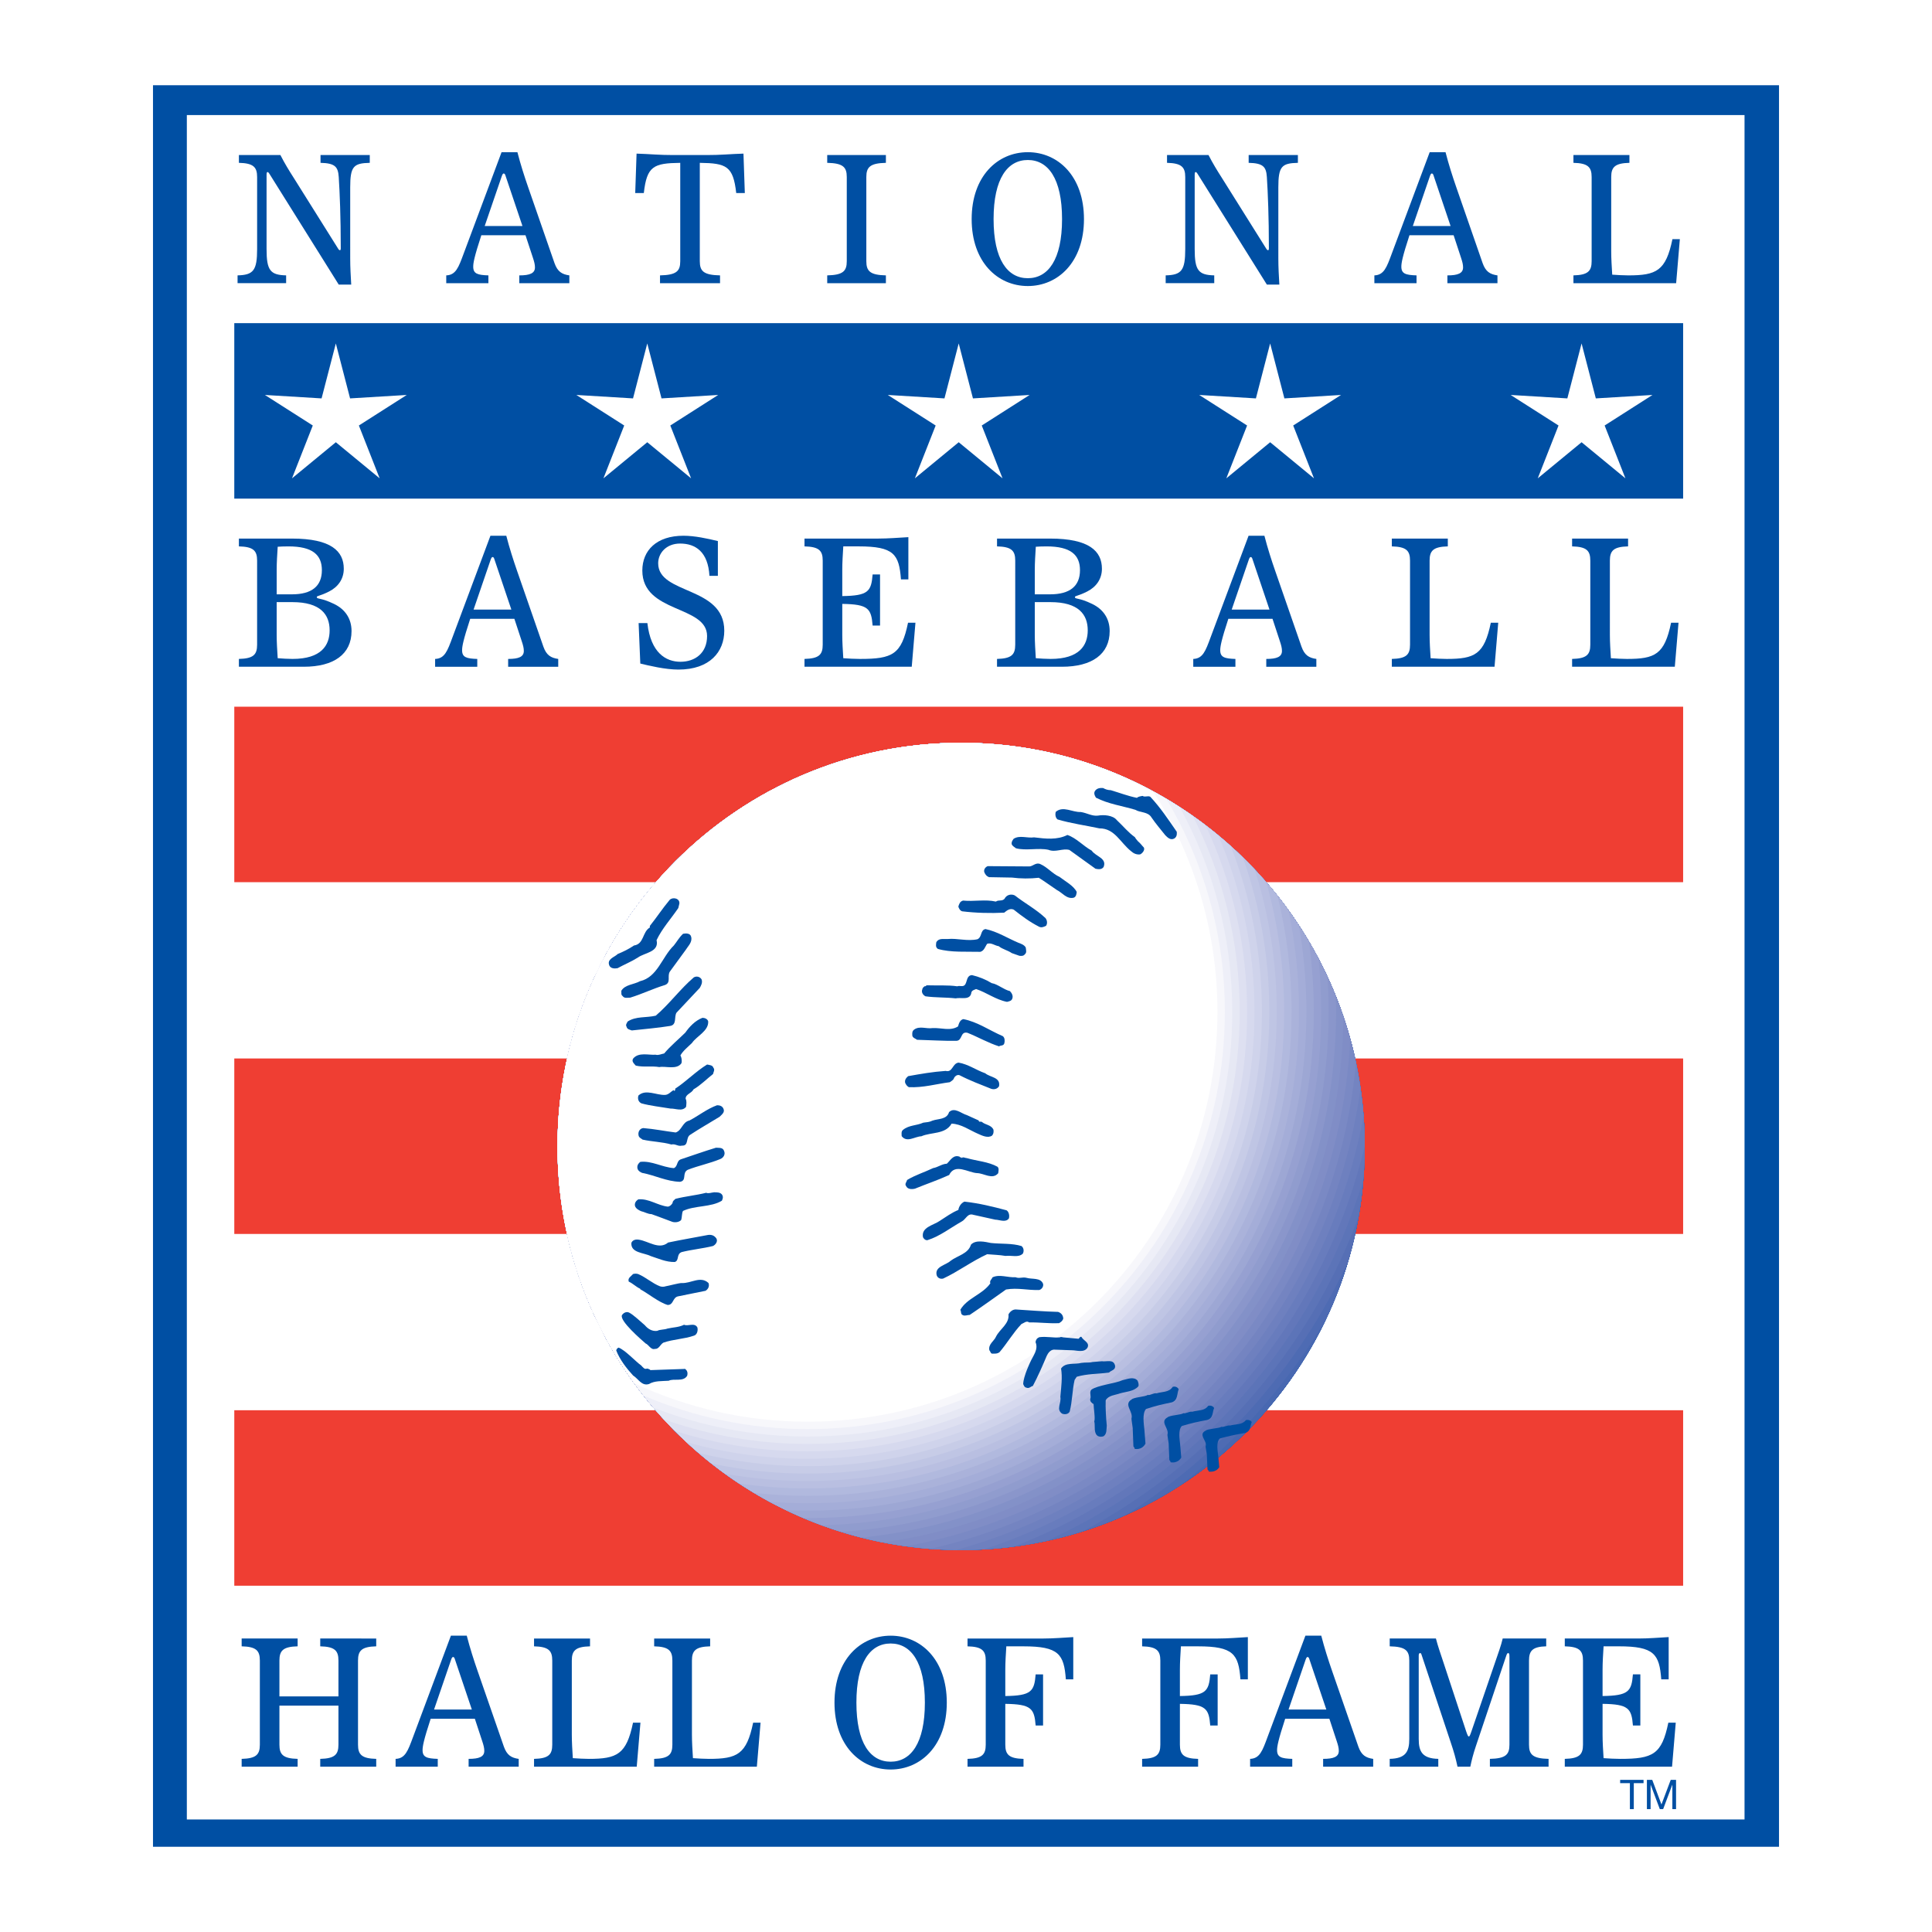 <?xml version="1.0" encoding="utf-8"?>
<!-- Generator: Adobe Illustrator 13.0.0, SVG Export Plug-In . SVG Version: 6.00 Build 14948)  -->
<!DOCTYPE svg PUBLIC "-//W3C//DTD SVG 1.0//EN" "http://www.w3.org/TR/2001/REC-SVG-20010904/DTD/svg10.dtd">
<svg version="1.0" id="Layer_1" xmlns="http://www.w3.org/2000/svg" xmlns:xlink="http://www.w3.org/1999/xlink" x="0px" y="0px"
	 width="192.756px" height="192.756px" viewBox="0 0 192.756 192.756" enable-background="new 0 0 192.756 192.756"
	 xml:space="preserve">
<g>
	<polygon fill-rule="evenodd" clip-rule="evenodd" fill="#FFFFFF" points="0,0 192.756,0 192.756,192.756 0,192.756 0,0 	"/>
	<polygon fill-rule="evenodd" clip-rule="evenodd" fill="#004FA3" points="15.264,8.504 177.492,8.504 177.492,184.252 
		15.264,184.252 15.264,8.504 	"/>
	<polygon fill-rule="evenodd" clip-rule="evenodd" fill="#FFFFFF" points="18.641,11.48 18.641,181.53 174.052,181.53 
		174.052,11.48 18.641,11.48 	"/>
	<polygon fill-rule="evenodd" clip-rule="evenodd" fill="#EF3E33" points="23.375,140.7 167.926,140.7 167.926,158.207 
		23.375,158.207 23.375,140.7 	"/>
	<polygon fill-rule="evenodd" clip-rule="evenodd" fill="#EF3E33" points="23.375,105.604 167.926,105.604 167.926,123.111 
		23.375,123.111 23.375,105.604 	"/>
	<polygon fill-rule="evenodd" clip-rule="evenodd" fill="#EF3E33" points="23.375,70.508 167.926,70.508 167.926,88.015 
		23.375,88.015 23.375,70.508 	"/>
	<path fill-rule="evenodd" clip-rule="evenodd" fill="#004FA3" d="M55.625,114.38c0-22.239,18.028-40.267,40.267-40.267
		s40.268,18.028,40.268,40.267s-18.028,40.267-40.268,40.267S55.625,136.619,55.625,114.38L55.625,114.38z"/>
	<path fill-rule="evenodd" clip-rule="evenodd" fill="#1053A5" d="M55.625,114.38c0-22.239,18.028-40.267,40.267-40.267
		s40.268,18.028,40.268,40.267s-18.028,40.267-40.268,40.267S55.625,136.619,55.625,114.38L55.625,114.38z"/>
	<path fill-rule="evenodd" clip-rule="evenodd" fill="#1D56A7" d="M55.625,114.38c0-22.239,18.028-40.267,40.267-40.267
		s40.268,18.028,40.268,40.267s-18.028,40.267-40.268,40.267S55.625,136.619,55.625,114.38L55.625,114.38z"/>
	<path fill-rule="evenodd" clip-rule="evenodd" fill="#285AA9" d="M55.625,114.38c0-22.239,18.028-40.267,40.267-40.267
		s40.268,18.028,40.268,40.267s-18.028,40.267-40.268,40.267S55.625,136.619,55.625,114.38L55.625,114.38z"/>
	<path fill-rule="evenodd" clip-rule="evenodd" fill="#325DAB" d="M55.625,114.38c0-22.239,18.028-40.267,40.267-40.267
		s40.268,18.028,40.268,40.267s-18.028,40.267-40.268,40.267S55.625,136.619,55.625,114.38L55.625,114.38z"/>
	<path fill-rule="evenodd" clip-rule="evenodd" fill="#3960AD" d="M55.625,114.38c0-22.239,18.028-40.267,40.267-40.267
		s40.268,18.028,40.268,40.267s-18.028,40.267-40.268,40.267S55.625,136.619,55.625,114.38L55.625,114.38z"/>
	<path fill-rule="evenodd" clip-rule="evenodd" fill="#4164AF" d="M55.625,114.38c0-22.239,18.028-40.267,40.267-40.267
		s40.268,18.028,40.268,40.267s-18.028,40.267-40.268,40.267S55.625,136.619,55.625,114.38L55.625,114.38z"/>
	<path fill-rule="evenodd" clip-rule="evenodd" fill="#4868B1" d="M55.625,114.38c0-22.239,18.028-40.267,40.267-40.267
		s40.268,18.028,40.268,40.267s-18.028,40.267-40.268,40.267S55.625,136.619,55.625,114.38L55.625,114.38z"/>
	<path fill-rule="evenodd" clip-rule="evenodd" fill="#4E6BB3" d="M132.278,131.646c-3.785,6.363-8.709,11.969-14.494,16.533
		c-6.302,4.091-13.818,6.468-21.892,6.468c-22.239,0-40.267-18.027-40.267-40.267s18.028-40.267,40.267-40.267
		s40.268,18.028,40.268,40.267C136.16,120.56,134.766,126.413,132.278,131.646L132.278,131.646z"/>
	<path fill-rule="evenodd" clip-rule="evenodd" fill="#566FB5" d="M134.502,125.838c-4.823,10.438-12.587,19.235-22.229,25.335
		c-5.005,2.231-10.547,3.474-16.381,3.474c-22.239,0-40.267-18.027-40.267-40.267s18.028-40.267,40.267-40.267
		s40.268,18.028,40.268,40.267C136.16,118.361,135.578,122.206,134.502,125.838L134.502,125.838z"/>
	<path fill-rule="evenodd" clip-rule="evenodd" fill="#5C74B8" d="M135.547,121.411c-5.034,13.521-14.914,24.683-27.527,31.375
		c-3.827,1.208-7.9,1.86-12.127,1.86c-22.239,0-40.267-18.027-40.267-40.267s18.028-40.267,40.267-40.267
		s40.268,18.028,40.268,40.267C136.16,116.778,135.949,119.128,135.547,121.411L135.547,121.411z"/>
	<path fill-rule="evenodd" clip-rule="evenodd" fill="#6277BA" d="M136.026,117.659c-4.843,16.1-16.503,29.247-31.627,36.084
		c-2.742,0.59-5.588,0.903-8.507,0.903c-22.239,0-40.267-18.027-40.267-40.267s18.028-40.267,40.267-40.267
		s40.268,18.028,40.268,40.267C136.16,115.484,136.113,116.577,136.026,117.659L136.026,117.659z"/>
	<path fill-rule="evenodd" clip-rule="evenodd" fill="#687CBD" d="M136.159,114.33c-4.403,18.37-17.676,33.288-35.036,39.979
		c-1.713,0.222-3.458,0.338-5.23,0.338c-22.239,0-40.267-18.027-40.267-40.267s18.028-40.267,40.267-40.267
		C118.115,74.113,136.132,92.113,136.159,114.33L136.159,114.33z"/>
	<path fill-rule="evenodd" clip-rule="evenodd" fill="#6E80BF" d="M136.045,111.315c-3.784,20.39-18.532,36.926-37.897,43.267
		c-0.746,0.042-1.498,0.064-2.255,0.064c-22.239,0-40.267-18.027-40.267-40.267s18.028-40.267,40.267-40.267
		C117.102,74.113,134.479,90.508,136.045,111.315L136.045,111.315z"/>
	<path fill-rule="evenodd" clip-rule="evenodd" fill="#7484C1" d="M135.738,108.554c-3.03,22.212-19.158,40.252-40.347,46.087
		c-22.008-0.269-39.766-18.189-39.766-40.261c0-22.239,18.028-40.267,40.267-40.267C116.153,74.113,132.916,89.076,135.738,108.554
		L135.738,108.554z"/>
	<path fill-rule="evenodd" clip-rule="evenodd" fill="#7A89C4" d="M135.284,106.002c-2.173,23.873-19.616,43.332-42.481,48.528
		c-20.795-1.578-37.177-18.951-37.177-40.15c0-22.239,18.028-40.267,40.267-40.267C115.259,74.113,131.43,87.784,135.284,106.002
		L135.284,106.002z"/>
	<path fill-rule="evenodd" clip-rule="evenodd" fill="#808DC6" d="M134.711,103.647c-1.24,25.376-19.932,46.164-44.327,50.622
		c-19.632-2.687-34.758-19.52-34.758-39.89c0-22.239,18.028-40.267,40.267-40.267C114.415,74.113,130.014,86.619,134.711,103.647
		L134.711,103.647z"/>
	<path fill-rule="evenodd" clip-rule="evenodd" fill="#8391C8" d="M134.032,101.432c-0.232,26.761-20.125,48.825-45.938,52.457
		c-18.506-3.632-32.468-19.938-32.468-39.509c0-22.239,18.028-40.267,40.267-40.267C113.603,74.113,128.641,85.544,134.032,101.432
		L134.032,101.432z"/>
	<path fill-rule="evenodd" clip-rule="evenodd" fill="#8A96CB" d="M133.273,99.386c0.015,0.522,0.025,1.046,0.025,1.572
		c0,27.305-20.757,49.76-47.351,52.449c-17.429-4.428-30.322-20.221-30.322-39.027c0-22.239,18.028-40.267,40.267-40.267
		C112.832,74.113,127.326,84.573,133.273,99.386L133.273,99.386z"/>
	<path fill-rule="evenodd" clip-rule="evenodd" fill="#909CCE" d="M132.438,97.457c0.077,1.157,0.12,2.324,0.12,3.501
		c0,27.593-21.499,50.159-48.66,51.871c-16.381-5.104-28.273-20.388-28.273-38.449c0-22.239,18.028-40.267,40.267-40.267
		C112.087,74.113,126.046,83.673,132.438,97.457L132.438,97.457z"/>
	<path fill-rule="evenodd" clip-rule="evenodd" fill="#96A0D1" d="M131.547,95.654c0.18,1.743,0.272,3.513,0.272,5.304
		c0,27.83-22.186,50.477-49.836,51.221c-15.384-5.663-26.358-20.449-26.358-37.799c0-22.239,18.028-40.267,40.267-40.267
		C111.371,74.113,124.807,82.847,131.547,95.654L131.547,95.654z"/>
	<path fill-rule="evenodd" clip-rule="evenodd" fill="#9DA7D4" d="M130.592,93.942c0.319,2.293,0.488,4.635,0.488,7.016
		c0,27.892-22.61,50.501-50.501,50.501c-0.143,0-0.284-0.005-0.426-0.006c-14.417-6.128-24.527-20.42-24.527-37.073
		c0-22.239,18.028-40.267,40.267-40.267C110.671,74.113,123.587,82.075,130.592,93.942L130.592,93.942z"/>
	<path fill-rule="evenodd" clip-rule="evenodd" fill="#A4ADD8" d="M129.593,92.337c0.489,2.8,0.747,5.68,0.747,8.621
		c0,27.482-22.278,49.761-49.761,49.761c-0.723,0-1.441-0.019-2.156-0.05c-13.489-6.505-22.797-20.31-22.797-36.289
		c0-22.239,18.028-40.267,40.267-40.267C109.995,74.113,122.4,81.363,129.593,92.337L129.593,92.337z"/>
	<path fill-rule="evenodd" clip-rule="evenodd" fill="#AAB2DA" d="M128.548,90.818c0.688,3.272,1.053,6.664,1.053,10.14
		c0,27.074-21.947,49.021-49.021,49.021c-1.275,0-2.538-0.049-3.788-0.145c-12.602-6.804-21.166-20.129-21.166-35.455
		c0-22.239,18.028-40.267,40.267-40.267C109.333,74.113,121.233,80.698,128.548,90.818L128.548,90.818z"/>
	<path fill-rule="evenodd" clip-rule="evenodd" fill="#B1B9DE" d="M127.46,89.38c0.913,3.709,1.4,7.586,1.4,11.578
		c0,26.666-21.616,48.282-48.281,48.282c-1.81,0-3.595-0.104-5.353-0.297c-11.741-7.035-19.601-19.881-19.601-34.563
		c0-22.239,18.028-40.267,40.267-40.267C108.686,74.113,120.084,80.079,127.46,89.38L127.46,89.38z"/>
	<path fill-rule="evenodd" clip-rule="evenodd" fill="#B9BFE1" d="M126.34,88.027c1.159,4.111,1.781,8.449,1.781,12.931
		c0,26.257-21.285,47.542-47.542,47.542c-2.322,0-4.604-0.17-6.837-0.491c-10.913-7.204-18.116-19.574-18.116-33.629
		c0-22.239,18.028-40.267,40.267-40.267C108.055,74.113,118.956,79.503,126.34,88.027L126.34,88.027z"/>
	<path fill-rule="evenodd" clip-rule="evenodd" fill="#BFC5E4" d="M125.183,86.75c1.427,4.481,2.198,9.254,2.198,14.208
		c0,25.849-20.953,46.803-46.802,46.803c-2.813,0-5.569-0.249-8.246-0.725c-10.121-7.314-16.708-19.215-16.708-32.656
		c0-22.239,18.028-40.267,40.267-40.267C107.436,74.113,117.841,78.97,125.183,86.75L125.183,86.75z"/>
	<path fill-rule="evenodd" clip-rule="evenodd" fill="#C7CCE7" d="M123.996,85.545c1.711,4.819,2.646,10.006,2.646,15.413
		c0,25.44-20.623,46.062-46.062,46.062c-3.292,0-6.502-0.348-9.599-1.004c-9.351-7.374-15.355-18.804-15.355-31.637
		c0-22.239,18.028-40.267,40.267-40.267C106.826,74.113,116.739,78.472,123.996,85.545L123.996,85.545z"/>
	<path fill-rule="evenodd" clip-rule="evenodd" fill="#CFD3EB" d="M122.786,84.413c2.011,5.125,3.116,10.706,3.116,16.545
		c0,25.031-20.292,45.323-45.323,45.323c-3.75,0-7.392-0.459-10.876-1.317c-8.616-7.385-14.078-18.346-14.078-30.584
		c0-22.239,18.028-40.267,40.267-40.267C106.23,74.113,115.656,78.01,122.786,84.413L122.786,84.413z"/>
	<path fill-rule="evenodd" clip-rule="evenodd" fill="#D6D9EE" d="M121.542,83.338c2.328,5.405,3.62,11.361,3.62,17.62
		c0,24.623-19.961,44.584-44.583,44.584c-4.19,0-8.244-0.58-12.088-1.66c-7.913-7.354-12.866-17.849-12.866-29.502
		c0-22.239,18.028-40.267,40.267-40.267C105.64,74.113,114.576,77.576,121.542,83.338L121.542,83.338z"/>
	<path fill-rule="evenodd" clip-rule="evenodd" fill="#DEE0F1" d="M120.28,82.339c2.655,5.652,4.143,11.961,4.143,18.619
		c0,24.215-19.63,43.844-43.844,43.844c-4.618,0-9.068-0.716-13.248-2.04c-7.234-7.279-11.706-17.308-11.706-28.382
		c0-22.239,18.028-40.267,40.267-40.267C105.061,74.113,113.512,77.179,120.28,82.339L120.28,82.339z"/>
	<path fill-rule="evenodd" clip-rule="evenodd" fill="#E6E8F4" d="M118.999,81.401c2.994,5.87,4.684,12.516,4.684,19.557
		c0,23.806-19.298,43.104-43.104,43.104c-5.03,0-9.856-0.865-14.344-2.448c-6.587-7.169-10.61-16.731-10.61-27.234
		c0-22.239,18.028-40.267,40.267-40.267C104.491,74.113,112.458,76.81,118.999,81.401L118.999,81.401z"/>
	<path fill-rule="evenodd" clip-rule="evenodd" fill="#EEEFF8" d="M117.693,80.521c3.344,6.061,5.25,13.026,5.25,20.438
		c0,23.397-18.967,42.364-42.364,42.364c-5.425,0-10.61-1.021-15.378-2.879c-5.971-7.024-9.576-16.122-9.576-26.063
		c0-22.239,18.028-40.267,40.267-40.267C103.927,74.113,111.41,76.467,117.693,80.521L117.693,80.521z"/>
	<path fill-rule="evenodd" clip-rule="evenodd" fill="#F7F7FB" d="M116.373,79.707c3.701,6.221,5.83,13.487,5.83,21.251
		c0,22.989-18.636,41.625-41.624,41.625c-5.81,0-11.34-1.191-16.363-3.342c-5.38-6.846-8.59-15.479-8.59-24.861
		c0-22.239,18.028-40.267,40.267-40.267C103.371,74.113,110.372,76.154,116.373,79.707L116.373,79.707z"/>
	<path fill-rule="evenodd" clip-rule="evenodd" fill="#FFFFFF" d="M115.038,78.948c4.067,6.354,6.426,13.906,6.426,22.01
		c0,22.581-18.305,40.886-40.885,40.886c-6.179,0-12.035-1.374-17.286-3.827c-4.822-6.639-7.668-14.805-7.668-23.637
		c0-22.239,18.028-40.267,40.267-40.267C102.823,74.113,109.344,75.864,115.038,78.948L115.038,78.948z"/>
	<path fill-rule="evenodd" clip-rule="evenodd" fill="#FFFFFF" d="M113.687,78.251c4.438,6.458,7.038,14.278,7.038,22.707
		c0,22.172-17.974,40.146-40.146,40.146c-6.535,0-12.704-1.563-18.157-4.333c-4.292-6.403-6.797-14.104-6.797-22.392
		c0-22.239,18.028-40.267,40.267-40.267C102.281,74.113,108.32,75.603,113.687,78.251L113.687,78.251z"/>
	<path fill-rule="evenodd" clip-rule="evenodd" fill="#FFFFFF" d="M60.506,100.958c0-3.746,1.028-7.252,2.814-10.253
		c1.44-1.978,3.055-3.821,4.823-5.503c3.419-2.703,7.739-4.316,12.436-4.316c11.085,0,20.072,8.986,20.072,20.073
		c0,11.086-8.987,20.073-20.072,20.073C69.493,121.031,60.506,112.044,60.506,100.958L60.506,100.958z"/>
	<path fill-rule="evenodd" clip-rule="evenodd" fill="#004FA3" d="M110.817,78.836c0.913,0.268,1.681,0.577,2.621,0.767
		c0.105-0.13,0.409-0.17,0.566-0.195c0.208,0.158,0.523-0.048,0.759,0.084c1.012,1.08,1.814,2.289,2.644,3.498
		c0.024,0.288-0.004,0.523-0.267,0.678c-0.367,0.181-0.653-0.109-0.887-0.346c-0.415-0.526-0.934-1.131-1.349-1.736
		c-0.361-0.63-1.121-0.479-1.643-0.796c-1.357-0.402-2.664-0.568-3.916-1.205c-0.129-0.21-0.258-0.473-0.073-0.707
		c0.185-0.234,0.473-0.284,0.786-0.256C110.295,78.753,110.529,78.833,110.817,78.836L110.817,78.836z"/>
	<path fill-rule="evenodd" clip-rule="evenodd" fill="#004FA3" d="M108.918,84.866c0.414,0.604,1.538,0.743,1.191,1.63
		c-0.185,0.287-0.551,0.232-0.812,0.178l-2.604-1.875c-0.679-0.188-1.389,0.278-2.093-0.015c-1.019-0.216-2.251,0.115-3.243-0.153
		c-0.155-0.132-0.339-0.212-0.415-0.396c-0.051-0.235,0.08-0.392,0.187-0.548c0.604-0.388,1.334-0.043,2.042-0.143
		c1.149,0.139,2.3,0.277,3.323-0.239C107.383,83.599,108.084,84.415,108.918,84.866L108.918,84.866z"/>
	<path fill-rule="evenodd" clip-rule="evenodd" fill="#004FA3" d="M105.708,87.485c0.572,0.449,1.406,0.874,1.716,1.503
		c-0.027,0.235-0.056,0.471-0.292,0.574c-0.707,0.178-1.147-0.505-1.695-0.771c-0.599-0.396-1.197-0.846-1.796-1.216
		c-0.864,0.099-1.832,0.092-2.669-0.019l-2.302-0.042c-0.261-0.106-0.364-0.264-0.468-0.5c-0.076-0.289,0.135-0.522,0.345-0.599
		c1.544,0.01,2.668,0.019,4.16,0.029c0.366-0.023,0.656-0.44,1.1-0.228C104.485,86.509,105.029,87.193,105.708,87.485
		L105.708,87.485z"/>
	<path fill-rule="evenodd" clip-rule="evenodd" fill="#004FA3" d="M101.247,89.338c1.015,0.792,2.162,1.402,3.071,2.271
		c0.155,0.21,0.206,0.524,0.047,0.759c-0.21,0.104-0.446,0.207-0.681,0.1c-0.938-0.478-1.72-1.059-2.552-1.718
		c-0.392-0.16-0.681,0.1-0.944,0.307c-1.36,0.069-2.825,0.033-4.185-0.134c-0.209-0.053-0.338-0.29-0.389-0.474
		c0.081-0.261,0.161-0.522,0.475-0.598c1.098,0.112,2.225-0.142,3.27,0.101c0.289-0.207,0.602,0.004,0.865-0.282
		C100.41,89.28,100.882,89.152,101.247,89.338L101.247,89.338z"/>
	<path fill-rule="evenodd" clip-rule="evenodd" fill="#004FA3" d="M67.781,90.151l-0.107,0.444c-0.74,1.093-1.61,2.029-2.168,3.203
		c0.279,1.206-1.212,1.247-1.87,1.74c-0.657,0.414-1.365,0.697-2.022,1.059c-0.288,0.05-0.654,0.047-0.809-0.241
		c-0.31-0.682,0.529-0.859,0.819-1.171c0.551-0.232,1.102-0.489,1.628-0.852c1.021-0.15,0.82-1.354,1.582-1.794l0.001-0.157
		c0.686-0.858,1.241-1.718,1.98-2.603C67.132,89.466,67.837,89.628,67.781,90.151L67.781,90.151z"/>
	<path fill-rule="evenodd" clip-rule="evenodd" fill="#004FA3" d="M101.581,94.049c0.287,0.107,0.6,0.214,0.755,0.476
		c0.024,0.21,0.127,0.524-0.083,0.68c-0.132,0.183-0.342,0.181-0.551,0.153c-0.261-0.081-0.495-0.187-0.757-0.267
		c-0.416-0.291-0.913-0.373-1.303-0.689c-0.393-0.055-0.73-0.372-1.149-0.244c-0.212,0.286-0.293,0.704-0.686,0.806
		c-1.334-0.036-2.957,0.084-4.237-0.291c-0.26-0.185-0.18-0.446-0.152-0.681c0.264-0.417,0.708-0.283,1.127-0.306
		c0.942-0.098,1.986,0.25,2.982,0.021c0.472-0.232,0.268-0.914,0.792-1.015C99.495,92.936,100.511,93.597,101.581,94.049
		L101.581,94.049z"/>
	<path fill-rule="evenodd" clip-rule="evenodd" fill="#004FA3" d="M68.961,93.482c0.127,0.524-0.32,0.914-0.558,1.304l-1.559,2.134
		c-0.317,0.443,0.149,1.125-0.507,1.357c-1.18,0.357-2.282,0.899-3.462,1.258c-0.288-0.002-0.576,0.101-0.758-0.162
		c-0.182-0.133-0.103-0.315-0.127-0.524c0.371-0.625,1.26-0.619,1.864-0.955c1.755-0.406,2.188-2.417,3.373-3.561
		c0.317-0.39,0.529-0.807,0.924-1.171C68.441,93.112,68.886,93.089,68.961,93.482L68.961,93.482z"/>
	<path fill-rule="evenodd" clip-rule="evenodd" fill="#004FA3" d="M98.937,98.086c0.627,0.109,1.173,0.636,1.826,0.798
		c0.207,0.211,0.336,0.499,0.229,0.76c-0.08,0.235-0.342,0.26-0.525,0.311c-1.123-0.217-2.034-0.93-3.078-1.277
		c-0.184,0.077-0.419,0.128-0.473,0.337c-0.11,0.836-1.023,0.464-1.574,0.591c-0.994-0.111-2.04-0.066-3.007-0.204
		c-0.26-0.133-0.442-0.422-0.309-0.709c0.001-0.131,0.159-0.26,0.264-0.312c0.052,0.079,0.105-0.078,0.184-0.077
		c0.967,0.033,2.119-0.038,3.034,0.1c0.236-0.104,0.601,0.108,0.786-0.178c0.212-0.312,0.137-0.915,0.687-0.938
		C97.659,97.449,98.337,97.716,98.937,98.086L98.937,98.086z"/>
	<path fill-rule="evenodd" clip-rule="evenodd" fill="#004FA3" d="M70.004,97.728c0.103,0.314-0.056,0.602-0.189,0.836l-2.319,2.469
		c-0.265,0.417,0.07,1.23-0.663,1.329c-1.231,0.201-2.488,0.297-3.797,0.445c-0.208-0.08-0.47-0.108-0.521-0.37
		c-0.129-0.185,0.029-0.366,0.108-0.522c0.841-0.544,1.834-0.354,2.803-0.582c1.342-1.143,2.452-2.678,3.794-3.819
		C69.484,97.357,69.849,97.438,70.004,97.728L70.004,97.728z"/>
	<path fill-rule="evenodd" clip-rule="evenodd" fill="#004FA3" d="M100.051,103.378c0.208,0.159,0.206,0.473,0.152,0.708
		c-0.081,0.287-0.368,0.181-0.526,0.31c-1.096-0.348-2.086-0.93-3.156-1.355c-0.731-0.162-0.476,0.781-1.104,0.803
		c-1.23,0.018-2.642-0.07-3.924-0.105c-0.156-0.132-0.391-0.16-0.468-0.396c-0.024-0.288-0.022-0.471,0.188-0.627
		c0.552-0.389,1.204-0.044,1.832-0.145c0.838-0.046,1.777,0.327,2.539-0.165c0.081-0.287,0.188-0.652,0.529-0.729
		C97.523,101.948,98.746,102.82,100.051,103.378L100.051,103.378z"/>
	<path fill-rule="evenodd" clip-rule="evenodd" fill="#004FA3" d="M70.655,101.892c0.072,0.968-1.161,1.483-1.61,2.16
		c-0.422,0.416-0.895,0.778-1.16,1.248c0.104,0.157,0.18,0.524,0.1,0.785c-0.476,0.677-1.598,0.251-2.201,0.377
		c-0.81-0.137-1.543,0.042-2.354-0.147c-0.182-0.21-0.441-0.422-0.256-0.708c0.554-0.65,1.494-0.33,2.252-0.377
		c0.261,0.081,0.55-0.074,0.838-0.125c0.633-0.754,1.422-1.402,2.108-2.078c0.422-0.599,0.976-1.196,1.71-1.479
		C70.318,101.549,70.579,101.655,70.655,101.892L70.655,101.892z"/>
	<path fill-rule="evenodd" clip-rule="evenodd" fill="#004FA3" d="M98.298,107.081c0.494,0.422,1.541,0.377,1.378,1.292
		c-0.159,0.26-0.474,0.362-0.787,0.256c-1.069-0.427-2.139-0.826-3.156-1.356c-0.208-0.08-0.445,0.075-0.551,0.284
		c-0.054,0.209-0.29,0.312-0.421,0.415c-1.362,0.174-2.62,0.558-4.085,0.495c-0.182-0.105-0.26-0.211-0.363-0.421
		c-0.076-0.289,0.082-0.497,0.292-0.679c1.284-0.227,2.41-0.428,3.745-0.523c0.705,0.188,0.659-0.754,1.288-0.828
		C96.604,106.18,97.385,106.761,98.298,107.081L98.298,107.081z"/>
	<path fill-rule="evenodd" clip-rule="evenodd" fill="#004FA3" d="M71.173,106.525c0.182,0.211-0.003,0.445-0.031,0.628
		c-0.631,0.493-1.264,1.143-1.946,1.53c-0.212,0.417-0.788,0.465-0.792,0.937c0.129,0.236,0.075,0.55,0.046,0.811
		c-0.396,0.495-1.047,0.15-1.544,0.173c-0.967-0.164-2.013-0.275-2.9-0.518c-0.313-0.133-0.415-0.474-0.309-0.787
		c0.737-0.675,1.779-0.014,2.669-0.06c0.34-0.023,0.552-0.311,0.841-0.491c-0.001,0.052,0.025,0.078,0.052,0.079
		c0.052,0.026,0.052-0.026,0.105-0.078l0.001-0.131c1.104-0.725,2.079-1.738,3.182-2.411
		C70.782,106.261,71.096,106.264,71.173,106.525L71.173,106.525z"/>
	<path fill-rule="evenodd" clip-rule="evenodd" fill="#004FA3" d="M72.165,110.588c0.207,0.394-0.187,0.626-0.372,0.834
		c-0.973,0.596-1.971,1.164-2.917,1.785c-0.499,0.284-0.112,1.124-0.845,1.093c-0.393,0.102-0.652-0.214-1.045-0.112
		c-0.914-0.268-1.934-0.274-2.875-0.49c-0.156-0.132-0.312-0.159-0.39-0.369c-0.102-0.367,0.084-0.732,0.451-0.781
		c1.098,0.086,2.143,0.303,3.241,0.44c0.629-0.205,0.662-1.042,1.369-1.193c0.893-0.465,1.761-1.165,2.757-1.524
		C71.774,110.271,72.036,110.325,72.165,110.588L72.165,110.588z"/>
	<path fill-rule="evenodd" clip-rule="evenodd" fill="#004FA3" d="M97.638,111.785c0.051,0.236,0.183,0.054,0.339,0.16
		c0.338,0.29,0.861,0.268,1.12,0.714c0.076,0.236,0.022,0.497-0.136,0.653c-0.421,0.259-0.968-0.007-1.385-0.193
		c-0.861-0.372-1.667-0.979-2.635-1.013c-0.636,1.095-2.021,0.823-3.018,1.261c-0.654,0.022-1.444,0.671-1.962-0.014
		c0.001-0.156-0.075-0.471,0.135-0.627c0.605-0.492,1.337-0.408,2.02-0.718c0.367-0.05,0.602-0.048,0.917-0.203
		c0.577-0.205,1.439-0.095,1.654-0.852c0.553-0.52,1.203,0.139,1.777,0.3C96.855,111.44,97.247,111.6,97.638,111.785L97.638,111.785
		z"/>
	<path fill-rule="evenodd" clip-rule="evenodd" fill="#004FA3" d="M72.24,114.826c0.155,0.341-0.057,0.68-0.372,0.809
		c-1.049,0.438-2.202,0.665-3.251,1.076c-0.604,0.31-0.06,1.072-0.767,1.198c-1.36-0.036-2.481-0.646-3.787-0.89
		c-0.183-0.08-0.365-0.186-0.442-0.37c-0.103-0.314,0.03-0.549,0.267-0.73c1.152-0.123,2.167,0.538,3.344,0.625
		c0.42-0.18,0.241-0.73,0.712-0.884c1.154-0.385,2.308-0.795,3.488-1.153C71.745,114.535,72.111,114.459,72.24,114.826
		L72.24,114.826z"/>
	<path fill-rule="evenodd" clip-rule="evenodd" fill="#004FA3" d="M95.937,115.541c0.158-0.156,0.34,0.003,0.523,0.004
		c1.019,0.295,2.143,0.354,3.055,0.858c0.183,0.158,0.102,0.445,0.074,0.654c-0.58,0.676-1.413-0.01-2.119-0.015
		c-0.889-0.059-2.191-1.01-2.775,0.189c-1.128,0.516-2.282,0.9-3.41,1.363c-0.314,0.076-0.733,0.073-0.888-0.268
		c-0.156-0.211,0.055-0.393,0.109-0.602c0.814-0.491,1.732-0.772,2.598-1.185c0.472-0.076,0.866-0.413,1.363-0.436
		c0.369-0.338,0.635-0.938,1.287-0.697C95.78,115.54,95.938,115.41,95.937,115.541L95.937,115.541z"/>
	<path fill-rule="evenodd" clip-rule="evenodd" fill="#004FA3" d="M72,119.142c0.182,0.21,0.127,0.445,0.021,0.654
		c-1.104,0.672-2.671,0.452-3.879,1.019c-0.132,0.235-0.083,0.628-0.189,0.915c-0.211,0.208-0.578,0.258-0.865,0.177
		c-0.678-0.267-1.383-0.507-2.087-0.773c-0.367-0.002-0.679-0.214-1.044-0.295c-0.235-0.106-0.496-0.239-0.598-0.501
		c-0.077-0.289,0.082-0.522,0.318-0.678c1.073-0.098,1.932,0.615,2.951,0.727c0.209-0.024,0.368-0.181,0.474-0.363
		c0.001-0.209,0.186-0.312,0.291-0.416c0.996-0.255,2.069-0.353,3.065-0.606c0.208,0.105,0.523-0.022,0.785-0.047
		C71.531,118.955,71.818,118.957,72,119.142L72,119.142z"/>
	<path fill-rule="evenodd" clip-rule="evenodd" fill="#004FA3" d="M100.427,120.752c0.234,0.159,0.31,0.525,0.229,0.812
		c-0.316,0.443-0.942,0.125-1.361,0.122c-0.731-0.162-1.463-0.324-2.194-0.486c-0.574-0.188-0.736,0.466-1.156,0.672
		c-1.104,0.62-2.182,1.476-3.414,1.86c-0.209,0.024-0.365-0.134-0.443-0.291c-0.202-0.996,1.029-1.196,1.633-1.611
		c0.604-0.388,1.288-0.88,1.892-1.111c0.055-0.34,0.266-0.679,0.607-0.833C97.711,120.053,99.017,120.376,100.427,120.752
		L100.427,120.752z"/>
	<path fill-rule="evenodd" clip-rule="evenodd" fill="#004FA3" d="M71.473,123.559c0.181,0.315-0.109,0.653-0.346,0.757
		c-1.022,0.254-2.122,0.352-3.117,0.605c-0.551,0.206-0.215,0.836-0.687,0.989c-0.864,0.021-1.646-0.351-2.403-0.592
		c-0.678-0.345-2.012-0.302-1.927-1.321c0.133-0.313,0.474-0.363,0.761-0.309c0.941,0.137,2.007,1.034,2.902,0.281
		c1.31-0.278,2.672-0.504,3.982-0.757C71.004,123.163,71.265,123.27,71.473,123.559L71.473,123.559z"/>
	<path fill-rule="evenodd" clip-rule="evenodd" fill="#004FA3" d="M101.919,124.32c0.234,0.186,0.258,0.525,0.125,0.76
		c-0.447,0.416-1.099,0.149-1.728,0.224c-0.601-0.108-1.229-0.113-1.83-0.17c-1.522,0.696-2.89,1.732-4.386,2.429
		c-0.314,0.076-0.575-0.083-0.651-0.345c-0.204-0.864,0.922-0.987,1.396-1.43c0.684-0.518,1.757-0.693,2.026-1.607
		c0.474-0.52,1.44-0.277,1.989-0.169C99.88,124.123,100.979,124.026,101.919,124.32L101.919,124.32z"/>
	<path fill-rule="evenodd" clip-rule="evenodd" fill="#004FA3" d="M101.322,127.43c0.391,0.159,0.68-0.048,1.098,0.06
		c0.549,0.161,1.387-0.042,1.645,0.587c0.076,0.289-0.135,0.549-0.371,0.626c-1.178,0.044-2.117-0.251-3.322-0.05
		c-1.209,0.855-2.393,1.71-3.627,2.539c-0.236-0.002-0.472,0.127-0.68,0.021c-0.261-0.106-0.128-0.367-0.258-0.525
		c0.689-1.198,2.182-1.502,3-2.647c-0.103-0.263,0.134-0.392,0.214-0.601C99.729,127.104,100.537,127.477,101.322,127.43
		L101.322,127.43z"/>
	<path fill-rule="evenodd" clip-rule="evenodd" fill="#004FA3" d="M105.562,130.887c0.313,0.106,0.495,0.317,0.52,0.657
		c-0.055,0.235-0.238,0.364-0.422,0.469c-1.151,0.044-1.857-0.093-2.982-0.074c-0.26-0.211-0.523,0.075-0.76,0.152
		c-0.843,0.884-1.452,1.952-2.191,2.81c-0.21,0.182-0.523,0.153-0.759,0.152c-0.157-0.054-0.155-0.237-0.26-0.342
		c-0.127-0.603,0.478-0.912,0.664-1.356c0.371-0.756,1.343-1.272,1.244-2.215c0.133-0.261,0.423-0.521,0.763-0.492
		C102.816,130.736,104.149,130.851,105.562,130.887L105.562,130.887z"/>
	<path fill-rule="evenodd" clip-rule="evenodd" fill="#004FA3" d="M106.067,133.428l1.543,0.142
		c0.105-0.078,0.158-0.261,0.289-0.182c0.181,0.368,0.859,0.556,0.594,1.077c-0.344,0.521-1.048,0.255-1.545,0.251l-1.805-0.065
		c-0.341,0.024-0.578,0.336-0.711,0.623c-0.426,1.018-0.877,2.035-1.382,2.999c-0.209,0.051-0.368,0.285-0.629,0.179
		c-0.209-0.027-0.285-0.237-0.337-0.368c0.031-0.812,0.722-2.219,0.722-2.219c0.266-0.601,0.819-1.224,0.511-1.959
		c0.027-0.235,0.134-0.392,0.37-0.494c0.732-0.1,1.411,0.088,2.066,0.015C105.833,133.348,106.067,133.428,106.067,133.428
		L106.067,133.428z"/>
	<path fill-rule="evenodd" clip-rule="evenodd" fill="#004FA3" d="M109.933,135.811c0.47,0.076,1.17-0.25,1.321,0.452
		c0.049,0.445-0.396,0.442-0.606,0.677c-1.073,0.149-2.225,0.115-3.221,0.422l-0.212,0.312c-0.242,1.019-0.224,2.144-0.493,3.162
		c-0.132,0.261-0.473,0.311-0.76,0.204c-0.624-0.449-0.045-1.047-0.171-1.676c0.085-0.941,0.223-1.96,0.071-2.825
		c0.449-0.65,1.338-0.383,2.019-0.562c0.385-0.064,0.79,0,1.109-0.088L109.933,135.811L109.933,135.811z"/>
	<path fill-rule="evenodd" clip-rule="evenodd" fill="#004FA3" d="M23.836,15.467v0.779c1.447,0.035,1.817,0.425,1.817,1.417v7.19
		c0,2.125-0.37,2.585-1.951,2.621v0.779h4.845v-0.779c-1.582-0.036-1.952-0.496-1.952-2.621v-7.403c0-0.23,0.034-0.283,0.101-0.283
		c0.051,0,0.101,0.035,0.219,0.23l6.881,10.998h1.245c-0.05-0.868-0.101-1.718-0.101-2.586V18.69c0-2.09,0.336-2.409,1.952-2.444
		v-0.779h-4.913v0.779c1.447,0.035,1.75,0.39,1.817,1.417c0.101,1.559,0.202,4.038,0.202,7.084c0,0.16-0.017,0.212-0.084,0.212
		c-0.067,0-0.101-0.018-0.218-0.212l-4.375-6.978c-0.488-0.761-0.942-1.505-1.346-2.302H23.836L23.836,15.467z"/>
	<path fill-rule="evenodd" clip-rule="evenodd" fill="#004FA3" d="M56.804,28.254v-0.779c-0.74-0.106-1.178-0.372-1.48-1.222
		l-2.625-7.562c-0.37-1.062-0.757-2.267-1.077-3.507h-1.581l-3.786,10.13c-0.505,1.364-0.774,2.125-1.733,2.161v0.779h4.206v-0.779
		c-1.077-0.036-1.514-0.16-1.514-0.868c0-0.372,0.101-0.975,0.808-3.135h4.408l0.741,2.25c0.134,0.407,0.202,0.673,0.202,0.957
		c0,0.584-0.505,0.797-1.564,0.797v0.779H56.804L56.804,28.254z M48.358,22.551l1.699-4.958c0.051-0.142,0.101-0.284,0.202-0.284
		c0.101,0,0.151,0.125,0.185,0.249l1.682,4.994H48.358L48.358,22.551z"/>
	<path fill-rule="evenodd" clip-rule="evenodd" fill="#004FA3" d="M71.838,28.254v-0.779c-1.648-0.036-2.019-0.425-2.019-1.417
		v-9.811c2.659,0.035,3.331,0.319,3.634,3.011h0.858l-0.135-3.932c-0.623,0.018-1.228,0.054-1.833,0.089
		c-0.589,0.035-1.194,0.053-1.783,0.053h-3.432c-0.589,0-1.195-0.018-1.784-0.053c-0.605-0.035-1.211-0.071-1.834-0.089
		l-0.134,3.932h0.858c0.303-2.692,0.976-2.976,3.634-3.011v9.811c0,0.992-0.37,1.381-2.019,1.417v0.779H71.838L71.838,28.254z"/>
	<path fill-rule="evenodd" clip-rule="evenodd" fill="#004FA3" d="M88.386,28.254v-0.779c-1.581-0.036-1.952-0.425-1.952-1.417
		v-8.395c0-0.991,0.371-1.381,1.952-1.417v-0.779h-5.854v0.779c1.582,0.035,1.951,0.425,1.951,1.417v8.395
		c0,0.992-0.37,1.381-1.951,1.417v0.779H88.386L88.386,28.254z"/>
	<path fill-rule="evenodd" clip-rule="evenodd" fill="#004FA3" d="M102.545,15.963c2.02,0,3.416,1.842,3.416,5.897
		s-1.396,5.897-3.416,5.897c-2.019,0-3.415-1.842-3.415-5.897S100.526,15.963,102.545,15.963L102.545,15.963z M102.545,15.184
		c-3.011,0-5.602,2.391-5.602,6.677c0,4.286,2.591,6.677,5.602,6.677c3.012,0,5.603-2.391,5.603-6.677
		C108.147,17.575,105.557,15.184,102.545,15.184L102.545,15.184z"/>
	<path fill-rule="evenodd" clip-rule="evenodd" fill="#004FA3" d="M116.435,15.467v0.779c1.447,0.035,1.817,0.425,1.817,1.417v7.19
		c0,2.125-0.37,2.585-1.952,2.621v0.779h4.846v-0.779c-1.582-0.036-1.952-0.496-1.952-2.621v-7.403c0-0.23,0.034-0.283,0.102-0.283
		c0.051,0,0.101,0.035,0.219,0.23l6.881,10.998h1.245c-0.051-0.868-0.101-1.718-0.101-2.586V18.69c0-2.09,0.336-2.409,1.951-2.444
		v-0.779h-4.912v0.779c1.446,0.035,1.749,0.39,1.816,1.417c0.102,1.559,0.202,4.038,0.202,7.084c0,0.16-0.017,0.212-0.084,0.212
		s-0.102-0.018-0.219-0.212l-4.374-6.978c-0.488-0.761-0.942-1.505-1.347-2.302H116.435L116.435,15.467z"/>
	<path fill-rule="evenodd" clip-rule="evenodd" fill="#004FA3" d="M149.402,28.254v-0.779c-0.74-0.106-1.178-0.372-1.48-1.222
		l-2.624-7.562c-0.37-1.062-0.757-2.267-1.077-3.507h-1.581l-3.786,10.13c-0.504,1.364-0.773,2.125-1.732,2.161v0.779h4.206v-0.779
		c-1.076-0.036-1.515-0.16-1.515-0.868c0-0.372,0.102-0.975,0.808-3.135h4.408l0.74,2.25c0.135,0.407,0.202,0.673,0.202,0.957
		c0,0.584-0.505,0.797-1.564,0.797v0.779H149.402L149.402,28.254z M140.957,22.551l1.699-4.958c0.051-0.142,0.101-0.284,0.202-0.284
		c0.101,0,0.151,0.125,0.185,0.249l1.683,4.994H140.957L140.957,22.551z"/>
	<path fill-rule="evenodd" clip-rule="evenodd" fill="#004FA3" d="M167.229,28.254l0.37-4.392h-0.74
		c-0.656,3.17-1.599,3.613-4.408,3.613c-0.505,0-1.061-0.036-1.599-0.071c-0.05-0.833-0.101-1.577-0.101-2.338v-7.403
		c0-0.991,0.37-1.381,1.817-1.417v-0.779h-5.586v0.779c1.446,0.035,1.816,0.425,1.816,1.417v8.395c0,0.992-0.37,1.381-1.816,1.417
		v0.779H167.229L167.229,28.254z"/>
	<path fill-rule="evenodd" clip-rule="evenodd" fill="#004FA3" d="M27.604,60.074h1.565c2.81,0,3.718,1.24,3.718,2.816
		c0,1.505-0.841,2.851-3.701,2.851c-0.488,0-0.993-0.036-1.48-0.071c-0.051-0.833-0.102-1.577-0.102-2.338V60.074L27.604,60.074z
		 M27.604,56.887c0-0.762,0.051-1.505,0.102-2.338c0.252-0.018,0.639-0.035,1.077-0.035c2.406,0,3.331,0.85,3.331,2.373
		c0,1.594-1.009,2.409-2.978,2.409h-1.531V56.887L27.604,56.887z M25.652,64.325c0,0.992-0.37,1.381-1.817,1.417v0.779h6.477
		c2.978,0,4.761-1.24,4.761-3.56c0-1.204-0.605-2.16-1.75-2.709c-1.312-0.638-1.716-0.46-1.716-0.673
		c0-0.16,0.252-0.071,1.229-0.567c0.908-0.46,1.463-1.257,1.463-2.267c0-1.753-1.262-3.011-5.165-3.011h-5.299v0.779
		c1.447,0.035,1.817,0.425,1.817,1.417V64.325L25.652,64.325z"/>
	<path fill-rule="evenodd" clip-rule="evenodd" fill="#004FA3" d="M55.695,66.521v-0.779c-0.74-0.106-1.178-0.372-1.48-1.222
		l-2.625-7.562c-0.37-1.062-0.757-2.267-1.077-3.506h-1.582l-3.786,10.13c-0.504,1.364-0.774,2.125-1.733,2.161v0.779h4.206v-0.779
		c-1.077-0.036-1.514-0.159-1.514-0.868c0-0.372,0.101-0.975,0.808-3.135h4.408l0.74,2.249c0.135,0.407,0.202,0.673,0.202,0.957
		c0,0.584-0.505,0.797-1.564,0.797v0.779H55.695L55.695,66.521z M47.249,60.818l1.699-4.959c0.051-0.142,0.102-0.283,0.202-0.283
		c0.101,0,0.151,0.124,0.185,0.248l1.683,4.994H47.249L47.249,60.818z"/>
	<path fill-rule="evenodd" clip-rule="evenodd" fill="#004FA3" d="M63.715,62.164l0.168,4.038c0.858,0.212,2.507,0.602,3.802,0.602
		c3.146,0,4.576-1.789,4.576-3.878c0-4.48-6.595-3.578-6.595-6.73c0-0.991,0.791-1.966,2.187-1.966c1.548,0,2.793,0.833,2.928,3.223
		h0.841v-3.471c-1.026-0.248-2.305-0.531-3.432-0.531c-2.692,0-4.105,1.47-4.105,3.471c0,4.286,6.46,3.436,6.46,6.535
		c0,1.683-1.178,2.568-2.659,2.568c-1.446,0-2.96-0.885-3.297-3.861H63.715L63.715,62.164z"/>
	<path fill-rule="evenodd" clip-rule="evenodd" fill="#004FA3" d="M90.965,66.521l0.37-4.392h-0.74
		c-0.656,3.17-1.531,3.613-4.794,3.613c-0.572,0-1.127-0.036-1.666-0.071c-0.05-0.833-0.101-1.577-0.101-2.338v-3.082
		c2.591,0.036,2.894,0.46,3.028,2.161h0.74v-5.101h-0.74c-0.135,1.7-0.438,2.125-3.028,2.161v-2.622
		c0-0.761,0.051-1.505,0.101-2.337h1.531c3.516,0,4.038,0.779,4.223,3.294h0.74v-4.215c-0.976,0.053-2.002,0.142-3.011,0.142h-7.352
		v0.779c1.447,0.035,1.817,0.425,1.817,1.417v8.395c0,0.992-0.37,1.381-1.817,1.417v0.779H90.965L90.965,66.521z"/>
	<path fill-rule="evenodd" clip-rule="evenodd" fill="#004FA3" d="M103.241,60.074h1.564c2.81,0,3.719,1.24,3.719,2.816
		c0,1.505-0.842,2.851-3.702,2.851c-0.487,0-0.992-0.036-1.48-0.071c-0.05-0.833-0.101-1.577-0.101-2.338V60.074L103.241,60.074z
		 M103.241,56.887c0-0.762,0.051-1.505,0.101-2.338c0.253-0.018,0.64-0.035,1.077-0.035c2.406,0,3.331,0.85,3.331,2.373
		c0,1.594-1.01,2.409-2.978,2.409h-1.531V56.887L103.241,56.887z M101.289,64.325c0,0.992-0.369,1.381-1.816,1.417v0.779h6.477
		c2.979,0,4.762-1.24,4.762-3.56c0-1.204-0.605-2.16-1.749-2.709c-1.312-0.638-1.717-0.46-1.717-0.673
		c0-0.16,0.253-0.071,1.229-0.567c0.908-0.46,1.464-1.257,1.464-2.267c0-1.753-1.262-3.011-5.165-3.011h-5.3v0.779
		c1.447,0.035,1.816,0.425,1.816,1.417V64.325L101.289,64.325z"/>
	<path fill-rule="evenodd" clip-rule="evenodd" fill="#004FA3" d="M131.332,66.521v-0.779c-0.74-0.106-1.178-0.372-1.48-1.222
		l-2.624-7.562c-0.371-1.062-0.758-2.267-1.077-3.506h-1.581l-3.786,10.13c-0.505,1.364-0.773,2.125-1.732,2.161v0.779h4.206v-0.779
		c-1.077-0.036-1.515-0.159-1.515-0.868c0-0.372,0.102-0.975,0.808-3.135h4.408l0.74,2.249c0.135,0.407,0.202,0.673,0.202,0.957
		c0,0.584-0.505,0.797-1.565,0.797v0.779H131.332L131.332,66.521z M122.887,60.818l1.699-4.959c0.051-0.142,0.101-0.283,0.201-0.283
		c0.102,0,0.152,0.124,0.186,0.248l1.683,4.994H122.887L122.887,60.818z"/>
	<path fill-rule="evenodd" clip-rule="evenodd" fill="#004FA3" d="M149.11,66.521l0.369-4.392h-0.739
		c-0.656,3.17-1.599,3.613-4.408,3.613c-0.505,0-1.06-0.036-1.599-0.071c-0.051-0.833-0.101-1.577-0.101-2.338V55.93
		c0-0.991,0.37-1.381,1.816-1.417v-0.779h-5.585v0.779c1.446,0.035,1.816,0.425,1.816,1.417v8.395c0,0.992-0.37,1.381-1.816,1.417
		v0.779H149.11L149.11,66.521z"/>
	<path fill-rule="evenodd" clip-rule="evenodd" fill="#004FA3" d="M167.096,66.521l0.37-4.392h-0.741
		c-0.656,3.17-1.598,3.613-4.407,3.613c-0.505,0-1.06-0.036-1.599-0.071c-0.05-0.833-0.101-1.577-0.101-2.338V55.93
		c0-0.991,0.37-1.381,1.816-1.417v-0.779h-5.585v0.779c1.446,0.035,1.816,0.425,1.816,1.417v8.395c0,0.992-0.37,1.381-1.816,1.417
		v0.779H167.096L167.096,66.521z"/>
	<path fill-rule="evenodd" clip-rule="evenodd" fill="#004FA3" d="M33.767,170.17v3.896c0,0.991-0.371,1.381-1.817,1.417v0.778
		h5.586v-0.778c-1.447-0.036-1.817-0.426-1.817-1.417v-8.395c0-0.992,0.37-1.382,1.817-1.417v-0.779H31.95v0.779
		c1.447,0.035,1.817,0.425,1.817,1.417v3.577h-5.889v-3.577c0-0.992,0.371-1.382,1.817-1.417v-0.779H24.11v0.779
		c1.447,0.035,1.816,0.425,1.816,1.417v8.395c0,0.991-0.37,1.381-1.816,1.417v0.778h5.585v-0.778
		c-1.447-0.036-1.817-0.426-1.817-1.417v-3.896H33.767L33.767,170.17z"/>
	<path fill-rule="evenodd" clip-rule="evenodd" fill="#004FA3" d="M51.751,176.262v-0.778c-0.74-0.106-1.178-0.372-1.48-1.223
		l-2.625-7.562c-0.37-1.062-0.757-2.268-1.077-3.507h-1.582l-3.785,10.13c-0.505,1.363-0.774,2.125-1.733,2.161v0.778h4.206v-0.778
		c-1.077-0.036-1.515-0.16-1.515-0.868c0-0.372,0.101-0.975,0.808-3.135h4.408l0.74,2.249c0.135,0.407,0.202,0.673,0.202,0.956
		c0,0.585-0.504,0.798-1.564,0.798v0.778H51.751L51.751,176.262z M43.306,170.56l1.699-4.958c0.05-0.143,0.101-0.284,0.202-0.284
		s0.151,0.124,0.185,0.248l1.683,4.994H43.306L43.306,170.56z"/>
	<path fill-rule="evenodd" clip-rule="evenodd" fill="#004FA3" d="M63.527,176.262l0.37-4.392h-0.74
		c-0.656,3.17-1.598,3.613-4.408,3.613c-0.504,0-1.06-0.036-1.598-0.071c-0.051-0.833-0.101-1.576-0.101-2.338v-7.402
		c0-0.992,0.37-1.382,1.817-1.417v-0.779h-5.585v0.779c1.447,0.035,1.817,0.425,1.817,1.417v8.395c0,0.991-0.37,1.381-1.817,1.417
		v0.778H63.527L63.527,176.262z"/>
	<path fill-rule="evenodd" clip-rule="evenodd" fill="#004FA3" d="M75.512,176.262l0.37-4.392h-0.74
		c-0.656,3.17-1.598,3.613-4.408,3.613c-0.504,0-1.06-0.036-1.598-0.071c-0.05-0.833-0.101-1.576-0.101-2.338v-7.402
		c0-0.992,0.37-1.382,1.817-1.417v-0.779h-5.586v0.779c1.447,0.035,1.817,0.425,1.817,1.417v8.395c0,0.991-0.37,1.381-1.817,1.417
		v0.778H75.512L75.512,176.262z"/>
	<path fill-rule="evenodd" clip-rule="evenodd" fill="#004FA3" d="M88.859,163.972c2.019,0,3.416,1.842,3.416,5.897
		s-1.396,5.896-3.416,5.896c-2.019,0-3.415-1.841-3.415-5.896S86.84,163.972,88.859,163.972L88.859,163.972z M88.859,163.192
		c-3.011,0-5.602,2.391-5.602,6.677c0,4.285,2.591,6.676,5.602,6.676c3.012,0,5.603-2.391,5.603-6.676
		C94.461,165.583,91.871,163.192,88.859,163.192L88.859,163.192z"/>
	<path fill-rule="evenodd" clip-rule="evenodd" fill="#004FA3" d="M102.116,176.262v-0.778c-1.447-0.036-1.817-0.426-1.817-1.417
		v-4.073c2.591,0.035,2.894,0.46,3.028,2.16h0.74v-5.101h-0.74c-0.135,1.7-0.438,2.126-3.028,2.161v-2.621
		c0-0.762,0.051-1.506,0.102-2.338h1.716c3.516,0,4.038,0.779,4.223,3.294h0.74v-4.215c-0.976,0.053-2.002,0.142-3.012,0.142H96.53
		v0.779c1.447,0.035,1.817,0.425,1.817,1.417v8.395c0,0.991-0.37,1.381-1.817,1.417v0.778H102.116L102.116,176.262z"/>
	<path fill-rule="evenodd" clip-rule="evenodd" fill="#004FA3" d="M119.535,176.262v-0.778c-1.447-0.036-1.816-0.426-1.816-1.417
		v-4.073c2.591,0.035,2.894,0.46,3.027,2.16h0.74v-5.101h-0.74c-0.134,1.7-0.437,2.126-3.027,2.161v-2.621
		c0-0.762,0.05-1.506,0.101-2.338h1.716c3.517,0,4.038,0.779,4.223,3.294h0.74v-4.215c-0.976,0.053-2.002,0.142-3.012,0.142h-7.537
		v0.779c1.447,0.035,1.817,0.425,1.817,1.417v8.395c0,0.991-0.37,1.381-1.817,1.417v0.778H119.535L119.535,176.262z"/>
	<path fill-rule="evenodd" clip-rule="evenodd" fill="#004FA3" d="M137.004,176.262v-0.778c-0.74-0.106-1.178-0.372-1.48-1.223
		l-2.625-7.562c-0.37-1.062-0.757-2.268-1.076-3.507h-1.582l-3.785,10.13c-0.504,1.363-0.773,2.125-1.732,2.161v0.778h4.206v-0.778
		c-1.077-0.036-1.515-0.16-1.515-0.868c0-0.372,0.102-0.975,0.808-3.135h4.408l0.74,2.249c0.135,0.407,0.202,0.673,0.202,0.956
		c0,0.585-0.505,0.798-1.564,0.798v0.778H137.004L137.004,176.262z M128.559,170.56l1.699-4.958
		c0.051-0.143,0.101-0.284,0.201-0.284c0.102,0,0.151,0.124,0.186,0.248l1.683,4.994H128.559L128.559,170.56z"/>
	<path fill-rule="evenodd" clip-rule="evenodd" fill="#004FA3" d="M146.694,176.262c0.118-0.584,0.286-1.257,0.556-2.054
		l3.011-8.961c0.085-0.266,0.135-0.319,0.202-0.319c0.102,0,0.135,0.071,0.135,0.354v8.784c0,0.991-0.37,1.381-1.951,1.417v0.778
		h5.854v-0.778c-1.581-0.036-1.952-0.426-1.952-1.417v-8.395c0-0.992,0.371-1.382,1.717-1.417v-0.779h-4.341
		c-0.084,0.354-0.186,0.708-0.337,1.151l-2.775,8.093c-0.151,0.443-0.202,0.532-0.27,0.532s-0.117-0.089-0.27-0.532l-2.288-6.941
		c-0.252-0.762-0.521-1.523-0.723-2.303h-4.61v0.779c1.582,0.035,1.952,0.425,1.952,1.417v7.827c0,1.275-0.37,1.948-1.952,1.984
		v0.778h4.846v-0.778c-1.582-0.036-1.952-0.709-1.952-1.984v-8.323c0-0.177,0.051-0.248,0.151-0.248
		c0.051,0,0.102,0.054,0.135,0.178l2.894,8.695c0.354,1.045,0.505,1.611,0.69,2.461H146.694L146.694,176.262z"/>
	<path fill-rule="evenodd" clip-rule="evenodd" fill="#004FA3" d="M166.821,176.262l0.37-4.392h-0.74
		c-0.656,3.17-1.531,3.613-4.795,3.613c-0.572,0-1.128-0.036-1.666-0.071c-0.051-0.833-0.101-1.576-0.101-2.338v-3.081
		c2.591,0.035,2.894,0.46,3.028,2.16h0.74v-5.101h-0.74c-0.135,1.7-0.438,2.126-3.028,2.161v-2.621c0-0.762,0.05-1.506,0.101-2.338
		h1.531c3.516,0,4.038,0.779,4.223,3.294h0.74v-4.215c-0.976,0.053-2.002,0.142-3.012,0.142h-7.352v0.779
		c1.446,0.035,1.816,0.425,1.816,1.417v8.395c0,0.991-0.37,1.381-1.816,1.417v0.778H166.821L166.821,176.262z"/>
	<polygon fill-rule="evenodd" clip-rule="evenodd" fill="#004FA3" points="162.615,180.498 163.004,180.498 163.004,177.905 
		163.977,177.905 163.977,177.578 161.642,177.578 161.642,177.905 162.615,177.905 162.615,180.498 	"/>
	<polygon fill-rule="evenodd" clip-rule="evenodd" fill="#004FA3" points="164.312,180.498 164.681,180.498 164.681,178.069 
		164.688,178.069 165.601,180.498 165.932,180.498 166.844,178.069 166.852,178.069 166.852,180.498 167.22,180.498 167.22,177.578 
		166.688,177.578 165.764,180.032 164.845,177.578 164.312,177.578 164.312,180.498 	"/>
	<path fill-rule="evenodd" clip-rule="evenodd" fill="#004FA3" d="M109.175,141.821c0.118-0.334-0.069-1.333-0.066-1.728
		c-0.209-0.132-0.365-0.264-0.337-0.525c0.133-0.261-0.126-0.655,0.111-0.915c0.578-0.44,2.438-0.637,3.094-0.946
		c0.472-0.102,1.128-0.411,1.517,0.037c0.077,0.184,0.154,0.393,0.075,0.576c-0.475,0.52-1.208,0.514-1.811,0.693
		c-0.498,0.18-1.179,0.201-1.443,0.696c-0.031,0.758,0.036,1.82,0.109,2.526c-0.046,0.382,0.024,0.809-0.317,1.056
		c-0.289,0.104-0.629,0.048-0.758-0.214C109.143,142.71,109.276,142.162,109.175,141.821L109.175,141.821z"/>
	<path fill-rule="evenodd" clip-rule="evenodd" fill="#004FA3" d="M113.201,144.55c0.005-0.069-0.026-0.147-0.12-0.242l-0.066-1.701
		c0.03-0.046-0.157-1.077-0.123-1.1c0.188-0.679-0.827-1.393,0.013-1.884c0.208-0.225,1.384-0.263,1.592-0.451
		c0.27,0.072,0.585-0.22,0.898-0.159c0.551-0.179,1.229-0.069,1.6-0.643c0.211-0.077,0.498,0.003,0.601,0.239
		c-0.186,0.443-0.06,1.099-0.689,1.304c-0.891,0.177-1.729,0.38-2.568,0.662c-0.396,0.441-0.216,1.512-0.167,2.035l0.112,1.419
		C113.903,144.737,113.201,144.55,113.201,144.55L113.201,144.55z"/>
	<path fill-rule="evenodd" clip-rule="evenodd" fill="#004FA3" d="M116.784,145.891c0.006-0.063-0.025-0.135-0.117-0.221
		l-0.066-1.549c0.03-0.041-0.155-0.979-0.121-1c0.186-0.618-0.819-1.269,0.013-1.716c0.205-0.204,1.368-0.239,1.573-0.41
		c0.267,0.065,0.579-0.2,0.889-0.146c0.544-0.163,1.216-0.063,1.582-0.585c0.208-0.07,0.492,0.004,0.594,0.219
		c-0.185,0.403-0.06,0.999-0.682,1.186c-0.881,0.161-1.71,0.347-2.54,0.604c-0.391,0.402-0.213,1.376-0.165,1.854l0.111,1.291
		C117.479,146.062,116.784,145.891,116.784,145.891L116.784,145.891z"/>
	<path fill-rule="evenodd" clip-rule="evenodd" fill="#004FA3" d="M120.589,146.812c0.005-0.058-0.025-0.122-0.116-0.201
		l-0.065-1.409c0.029-0.038-0.154-0.893-0.121-0.912c0.185-0.562-0.809-1.153,0.014-1.561c0.203-0.187,1.353-0.218,1.556-0.374
		c0.264,0.06,0.572-0.183,0.879-0.132c0.538-0.148,1.202-0.058,1.564-0.533c0.205-0.063,0.486,0.003,0.587,0.199
		c-0.183,0.367-0.059,0.91-0.674,1.08c-0.871,0.146-1.691,0.315-2.512,0.549c-0.387,0.366-0.211,1.253-0.164,1.687l0.11,1.176
		C121.275,146.969,120.589,146.812,120.589,146.812L120.589,146.812z"/>
	<path fill-rule="evenodd" clip-rule="evenodd" fill="#004FA3" d="M66.419,128.331c0.258-0.035,1.308-0.325,1.596-0.323
		c0.915,0.06,1.862-0.745,2.668-0.007c0.128,0.314-0.031,0.628-0.293,0.782l-2.751,0.557c-0.55,0.127-0.424,0.86-1.026,0.856
		c-0.852-0.243-2.008-1.18-2.736-1.568l0-0.047c-0.417-0.186-0.729-0.528-1.146-0.714c-0.128-0.367,0.239-0.521,0.424-0.756
		c0.21-0.051,0.341-0.05,0.523,0.004c0.757,0.318,1.406,0.925,2.163,1.218C66.025,128.396,66.229,128.396,66.419,128.331
		L66.419,128.331z"/>
	<path fill-rule="evenodd" clip-rule="evenodd" fill="#004FA3" d="M64.338,132.22c0.286,0.346,0.712,0.631,1.236,0.56
		c0.289-0.155,0.681-0.1,1.022-0.229c0.55-0.127,1.152-0.123,1.651-0.381c0.391,0.186,1.048-0.254,1.332,0.271
		c0.076,0.314-0.031,0.706-0.319,0.81c-1.023,0.358-2.069,0.352-3.092,0.711c-0.315,0.206-0.423,0.65-0.842,0.621
		c-0.388,0.113-0.628-0.445-0.908-0.543c-0.389-0.338-2.63-2.259-2.365-2.828c0.132-0.208,0.421-0.39,0.708-0.257
		C63.194,131.161,63.958,131.906,64.338,132.22L64.338,132.22z"/>
	<path fill-rule="evenodd" clip-rule="evenodd" fill="#004FA3" d="M68.256,136.581l0.065-0.016c0.287,0.159,0.311,0.474,0.23,0.708
		c-0.396,0.625-1.335,0.227-1.834,0.484c-0.681,0.047-1.413-0.01-1.964,0.326c-0.734,0.23-1.043-0.505-1.59-0.849
		c-0.675-0.736-1.323-1.579-1.683-2.497c0.027-0.13,0.106-0.234,0.237-0.286c0.648,0.239,1.674,1.366,2.261,1.789
		c0.149,0.154,0.34,0.438,0.576,0.298c0.079,0.026,0.262,0.055,0.339,0.159L68.256,136.581L68.256,136.581z"/>
	<path fill-rule="evenodd" clip-rule="evenodd" fill="#004FA3" d="M109.548,81.373c0.553-0.102,1.485-0.046,1.876,0.45
		c0.676,0.633,1.117,1.211,1.819,1.713c-0.019,0.036,0.257,0.365,0.312,0.42c0.234,0.185,0.363,0.395,0.571,0.606
		c0.128,0.268-0.188,0.6-0.371,0.678c-0.341,0.05-0.653-0.083-0.913-0.321c-1.066-0.844-1.633-2.287-3.15-2.271
		c-1.384-0.298-2.821-0.491-4.179-0.893c-0.209-0.158-0.259-0.499-0.178-0.76c0.736-0.623,1.674,0.064,2.484,0.017
		C108.456,81.109,108.945,81.447,109.548,81.373L109.548,81.373z"/>
	<polygon fill-rule="evenodd" clip-rule="evenodd" fill="#004FA3" points="23.375,32.241 167.926,32.241 167.926,49.748 
		23.375,49.748 23.375,32.241 	"/>
	<polygon fill-rule="evenodd" clip-rule="evenodd" fill="#FFFFFF" points="29.133,47.723 31.207,42.452 26.43,39.405 32.084,39.748 
		33.506,34.265 34.927,39.748 40.582,39.405 35.805,42.452 37.878,47.723 33.506,44.122 29.133,47.723 	"/>
	<polygon fill-rule="evenodd" clip-rule="evenodd" fill="#FFFFFF" points="60.205,47.723 62.278,42.452 57.502,39.405 
		63.157,39.748 64.578,34.265 66,39.748 71.654,39.405 66.877,42.452 68.951,47.723 64.578,44.122 60.205,47.723 	"/>
	<polygon fill-rule="evenodd" clip-rule="evenodd" fill="#FFFFFF" points="91.277,47.723 93.351,42.452 88.575,39.405 
		94.229,39.748 95.65,34.265 97.072,39.748 102.726,39.405 97.95,42.452 100.023,47.723 95.65,44.122 91.277,47.723 	"/>
	<polygon fill-rule="evenodd" clip-rule="evenodd" fill="#FFFFFF" points="122.35,47.723 124.423,42.452 119.647,39.405 
		125.302,39.748 126.723,34.265 128.144,39.748 133.798,39.405 129.022,42.452 131.096,47.723 126.723,44.122 122.35,47.723 	"/>
	<polygon fill-rule="evenodd" clip-rule="evenodd" fill="#FFFFFF" points="153.422,47.723 155.495,42.452 150.719,39.405 
		156.374,39.748 157.795,34.265 159.216,39.748 164.87,39.405 160.095,42.452 162.168,47.723 157.795,44.122 153.422,47.723 	"/>
</g>
</svg>
